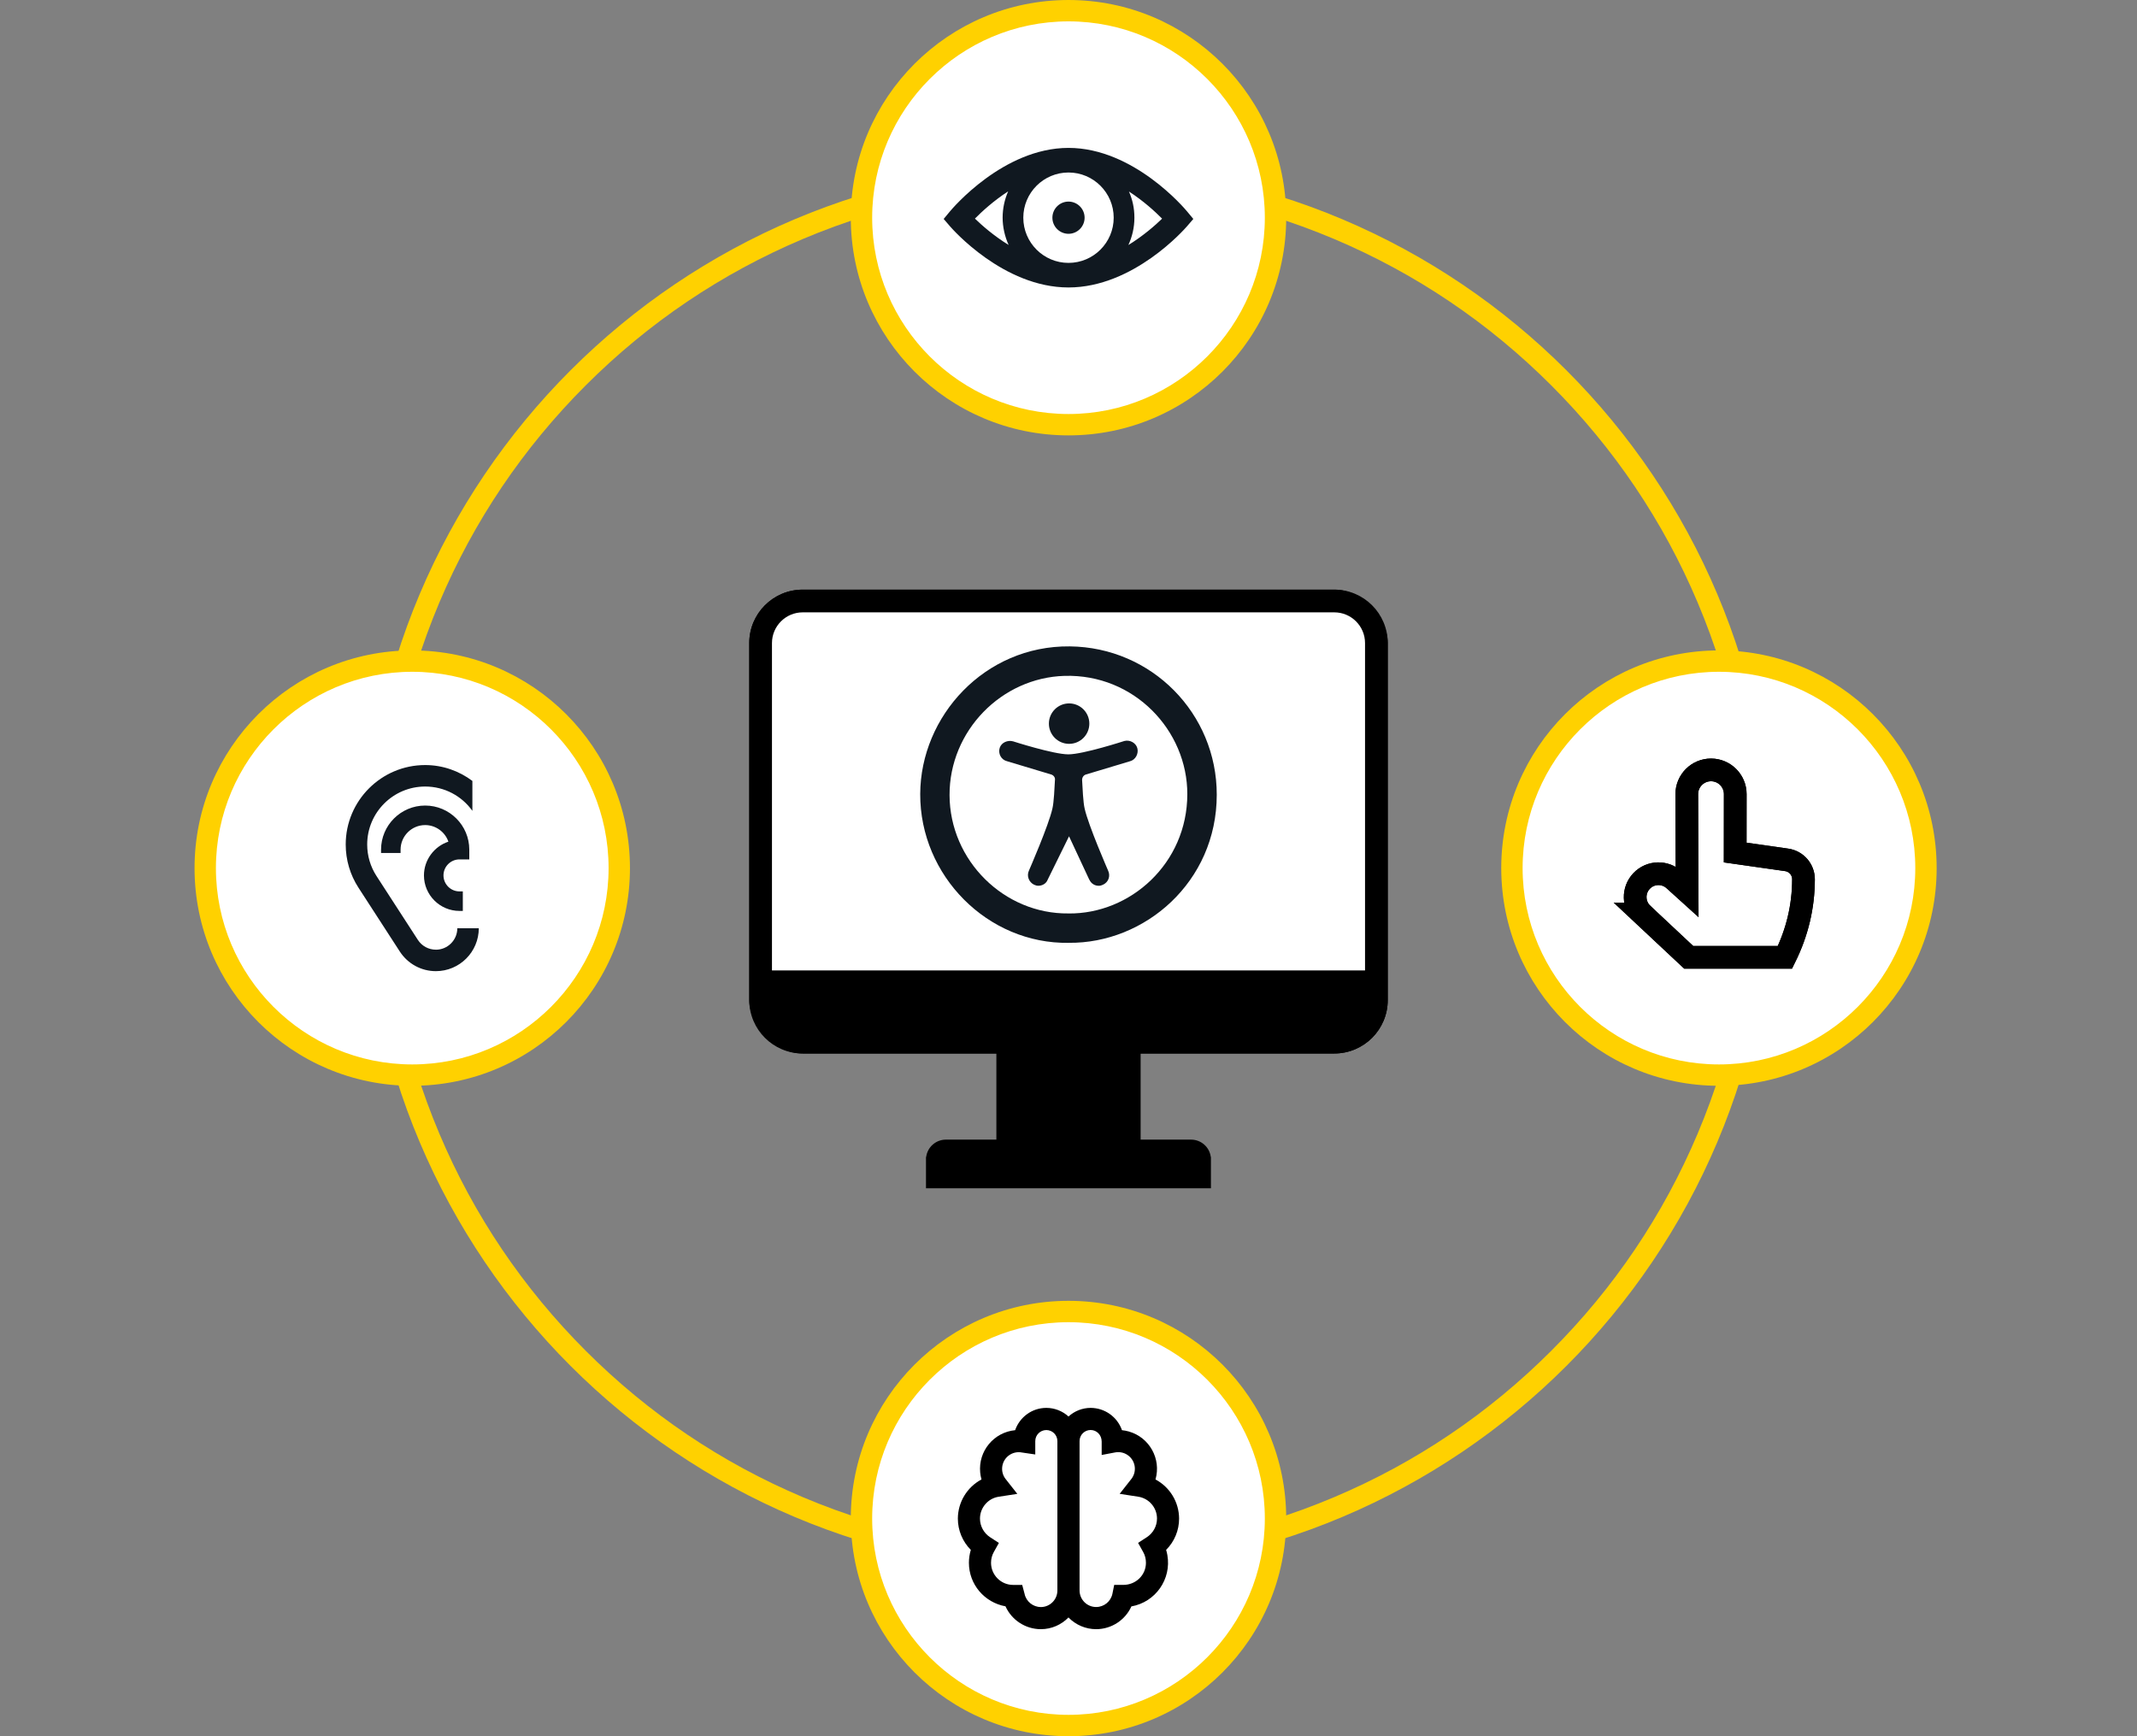 <?xml version="1.0" encoding="UTF-8"?><svg id="Layer_1" xmlns="http://www.w3.org/2000/svg" viewBox="0 0 800 650"><rect x="0" y="0" width="800" height="650" fill="#808080" stroke="none"/><rect x="280.49" y="220.75" width="239.02" height="173.65" rx="20" ry="20" stroke-width="0"/><path d="m299.21,227.33h201.59c6.62,0,12,5.38,12,12v123.98h-225.59v-123.98c0-6.62,5.38-12,12-12Z" fill="#fff" stroke-width="0"/><path d="m400,69.41c34.51,0,67.98,6.76,99.48,20.08,30.43,12.87,57.77,31.3,81.24,54.78,23.48,23.48,41.91,50.81,54.78,81.24,13.33,31.51,20.08,64.98,20.08,99.48s-6.76,67.98-20.08,99.48c-12.87,30.43-31.3,57.77-54.78,81.24-23.48,23.48-50.81,41.91-81.24,54.78-31.5,13.33-64.98,20.08-99.48,20.08s-67.98-6.76-99.48-20.08c-30.43-12.87-57.77-31.3-81.24-54.78-23.48-23.48-41.91-50.81-54.78-81.24-13.33-31.51-20.08-64.98-20.08-99.48s6.76-67.98,20.08-99.48c12.87-30.43,31.3-57.77,54.78-81.24,23.48-23.48,50.81-41.91,81.24-54.78,31.5-13.33,64.98-20.08,99.48-20.08m0-8c-145.58,0-263.59,118.01-263.59,263.59s118.01,263.59,263.59,263.59,263.59-118.01,263.59-263.59S545.58,61.41,400,61.41h0Z" fill="#ffd100" stroke-width="0"/><circle cx="643.5" cy="325" r="77.5" fill="#fff" stroke-width="0"/><path d="m643.5,251.5c40.53,0,73.5,32.97,73.5,73.5s-32.97,73.5-73.5,73.5-73.5-32.97-73.5-73.5,32.97-73.5,73.5-73.5m0-8c-45.01,0-81.5,36.49-81.5,81.5s36.49,81.5,81.5,81.5,81.5-36.49,81.5-81.5-36.49-81.5-81.5-81.5h0Z" fill="#ffd100" stroke-width="0"/><rect x="373" y="383.98" width="54" height="43.33" stroke-width="0"/><path d="m453.26,433.13c-.47-3.66-3.59-6.48-7.38-6.48h-91.78c-3.79,0-6.9,2.83-7.38,6.48h-.07v11.74h106.67v-11.74h-.07Z" stroke-width="0"/><circle cx="154.33" cy="325" r="77.5" transform="translate(-112.62 83.8) rotate(-22.5)" fill="#fff" stroke-width="0"/><path d="m154.33,251.5c40.53,0,73.5,32.97,73.5,73.5s-32.97,73.5-73.5,73.5-73.5-32.97-73.5-73.5,32.97-73.5,73.5-73.5m0-8c-45.01,0-81.5,36.49-81.5,81.5s36.49,81.5,81.5,81.5,81.5-36.49,81.5-81.5-36.49-81.5-81.5-81.5h0Z" fill="#ffd100" stroke-width="0"/><path d="m172.01,321.74c-3.3,0-5.99,2.69-5.99,5.99s2.69,5.99,5.99,5.99h1.25v7.31h-1.25c-7.33,0-13.3-5.97-13.3-13.3,0-5.74,3.78-10.85,9.15-12.63-1.26-3.66-4.75-6.21-8.7-6.21-5.07,0-9.2,4.13-9.2,9.2v1.25h-7.31v-1.25c0-9.1,7.4-16.51,16.51-16.51s16.52,7.4,16.52,16.51v3.66h-3.67Zm-8.83,33.8h0c-2.74,0-5.26-1.37-6.75-3.67l-15.49-23.92c-2.28-3.51-3.48-7.59-3.48-11.79,0-11.97,9.73-21.7,21.7-21.7,7.29,0,13.74,3.58,17.68,9.1v-11.2c-4.94-3.71-11.06-5.94-17.68-5.94-16.4,0-29.74,13.34-29.74,29.74,0,5.76,1.65,11.35,4.77,16.16l15.49,23.92c2.98,4.59,8.02,7.34,13.49,7.34,8.86,0,16.07-7.21,16.07-16.07h-8.04c0,4.43-3.61,8.04-8.04,8.04h.02Z" fill="#101820" stroke-width="0"/><circle cx="400" cy="81.5" r="77.5" fill="#fff" stroke-width="0"/><path d="m400,8c40.53,0,73.5,32.97,73.5,73.5s-32.97,73.5-73.5,73.5-73.5-32.97-73.5-73.5S359.47,8,400,8M400,0C354.99,0,318.5,36.49,318.5,81.5s36.49,81.5,81.5,81.5,81.5-36.49,81.5-81.5S445.01,0,400,0h0Z" fill="#ffd100" stroke-width="0"/><path d="m406.03,81.5c0,3.32-2.71,6.03-6.03,6.03s-6.03-2.71-6.03-6.03,2.7-6.03,6.03-6.03,6.03,2.71,6.03,6.03Zm40.7.47l-2.4,2.79c-.81.93-19.95,22.86-44.33,22.86s-43.53-21.93-44.33-22.86l-2.4-2.79,2.35-2.83c.81-.97,19.95-23.77,44.38-23.77s43.58,22.8,44.38,23.77l2.35,2.83Zm-29.81-.47c0-9.33-7.59-16.92-16.92-16.92s-16.92,7.59-16.92,16.92,7.59,16.92,16.92,16.92,16.92-7.59,16.92-16.92Zm-39.52-9.85c-5.49,3.55-9.84,7.57-12.43,10.19,2.63,2.55,7.06,6.45,12.62,9.87-1.43-3.12-2.25-6.73-2.25-10.22s.74-6.81,2.06-9.83h0Zm45.03,20.07c5.55-3.42,9.98-7.31,12.61-9.86-2.59-2.62-6.94-6.62-12.41-10.16,1.31,3.01,2.04,6.15,2.04,9.8s-.82,7.1-2.25,10.22h.01Z" fill="#101820" stroke-width="0"/><path d="m614.85,342.16c-3.49-3.32-3.63-8.84-.31-12.34s8.84-3.63,12.34-.31l4.7,4.25-.12-36.46c0-5.01,4.06-9.07,9.07-9.07s9.07,4.06,9.07,9.07l-.02,21.87,19.3,2.75c3.6.53,6.27,3.61,6.27,7.26h0c-.01,10.25-2.39,20.04-6.94,29.22h-36.03l-17.34-16.24Z" fill="none" stroke="#000" stroke-miterlimit="10" stroke-width="8.5"/><circle cx="400" cy="568.5" r="77.5" fill="#fff" stroke-width="0"/><path d="m400,495c40.53,0,73.5,32.97,73.5,73.5s-32.97,73.5-73.5,73.5-73.5-32.97-73.5-73.5,32.97-73.5,73.5-73.5m0-8c-45.01,0-81.5,36.49-81.5,81.5s36.49,81.5,81.5,81.5,81.5-36.49,81.5-81.5-36.49-81.5-81.5-81.5h0Z" fill="#ffd100" stroke-width="0"/><path d="m432.57,553.86c2.2-7.71-2.27-15.74-9.98-17.94-.84-.24-1.7-.4-2.57-.49-1.74-4.99-6.45-8.34-11.74-8.35-3.07.01-6.02,1.16-8.28,3.23-2.26-2.07-5.22-3.22-8.28-3.23-5.39,0-9.98,3.44-11.7,8.35-7.98.76-13.84,7.84-13.08,15.83.08.88.25,1.75.49,2.61-5.42,2.88-8.82,8.51-8.85,14.64,0,4.45,1.77,8.64,4.85,11.73-.47,1.57-.71,3.2-.71,4.84,0,8.11,5.85,14.87,13.69,16.29,2.35,5.2,7.52,8.54,13.23,8.56,4.05,0,7.72-1.69,10.35-4.39,2.72,2.8,6.45,4.38,10.35,4.39,5.7-.01,10.86-3.35,13.21-8.53,9.02-1.59,15.05-10.2,13.46-19.22-.12-.65-.27-1.3-.46-1.94,3.11-3.11,4.86-7.33,4.85-11.73-.03-6.14-3.43-11.76-8.85-14.64Zm-42.93,47.78c-2.94,0-5.51-2.09-6.09-4.96l-.88-3.32h-3.39c-4.57,0-8.28-3.72-8.28-8.28,0-1.46.35-2.82,1.05-4.06l1.89-3.38-3.25-2.11c-2.38-1.54-3.83-4.18-3.83-7.01,0-4.05,2.99-7.55,6.97-8.17l7.01-1.08-4.39-5.57c-2.11-2.71-1.61-6.62,1.1-8.73,1.45-1.12,3.31-1.55,5.1-1.17l4.91.72v-5c0-2.29,1.85-4.14,4.14-4.14s4.14,1.85,4.14,4.14v55.92c0,3.43-2.79,6.21-6.21,6.21Zm39.66-26.13l-3.25,2.11,1.89,3.38c.7,1.24,1.05,2.61,1.05,4.07,0,4.57-3.72,8.28-8.49,8.28h-3.39l-.67,3.32c-.6,2.89-3.14,4.96-6.09,4.96-3.43,0-6.21-2.79-6.21-6.21v-55.92c0-2.29,1.86-4.14,4.14-4.14s4.14,1.86,4.14,4.35v5l4.91-.93c3.36-.71,6.66,1.44,7.38,4.8.38,1.79-.05,3.66-1.17,5.1l-4.39,5.58,7.01,1.08c4.01.65,6.96,4.1,6.97,8.16,0,2.83-1.43,5.45-3.83,7.01h0Z" stroke-width="0"/><path d="m499.51,229.25c6.34,0,11.5,5.16,11.5,11.5v133.65c0,6.34-5.16,11.5-11.5,11.5h-199.02c-6.34,0-11.5-5.16-11.5-11.5v-133.65c0-6.34,5.16-11.5,11.5-11.5h199.02m0-8.5h-199.02c-11.05,0-20,8.95-20,20v133.65c0,11.05,8.95,20,20,20h199.02c11.05,0,20-8.95,20-20v-133.65c0-11.05-8.95-20-20-20h0Z" stroke-width="0"/><path d="m400.09,352.98c-30.31.48-55.72-25.09-55.6-55.73.11-29.12,24.1-55.59,55.97-55.26,30.67.32,55.07,25.1,55.04,55.55-.01,32.71-26.98,55.73-55.42,55.43h0Zm-.11-11c23.09.28,44.47-18.67,44.5-44.66.03-23.84-19.88-45.04-45.96-44.29-23.65.69-43.12,20.62-43.05,44.63.07,24.56,20.5,44.59,44.5,44.31h.01Zm7.82-12.66c.68,1.49,2.03,2.3,3.52,2.3.54,0,1.08-.14,1.62-.41,2.03-.95,2.84-3.24,1.89-5.27,0,0-7.44-17.03-8.79-23.25-.54-2.16-.81-7.98-.95-10.68,0-.95.54-1.76,1.35-2.03l16.63-5c2.03-.54,3.24-2.84,2.7-4.87s-2.84-3.24-4.87-2.7c0,0-15.41,5-20.96,5s-20.69-4.87-20.69-4.87c-2.03-.54-4.33.41-5,2.43-.68,2.16.54,4.46,2.7,5l16.63,5c.81.27,1.49,1.08,1.35,2.03-.14,2.7-.41,8.52-.95,10.68-1.35,6.22-8.79,23.25-8.79,23.25-.95,2.03,0,4.33,1.89,5.27.54.27,1.08.41,1.62.41,1.49,0,2.97-.81,3.52-2.3l7.98-16.22,7.57,16.22Zm-7.57-65.98c4.18,0,7.57,3.39,7.57,7.57s-3.39,7.57-7.57,7.57-7.57-3.39-7.57-7.57,3.39-7.57,7.57-7.57Z" fill="#101820" stroke-width="0"/><path d="m614.85,342.16c-3.49-3.32-3.63-8.84-.31-12.34s8.84-3.63,12.34-.31l4.7,4.25-.12-36.46c0-5.01,4.06-9.07,9.07-9.07s9.07,4.06,9.07,9.07l-.02,21.87,19.3,2.75c3.6.53,6.27,3.61,6.27,7.26h0c-.01,10.25-2.39,20.04-6.94,29.22h-36.03l-17.34-16.24Z" fill="none" stroke="#000" stroke-miterlimit="10" stroke-width="8.5"/></svg>